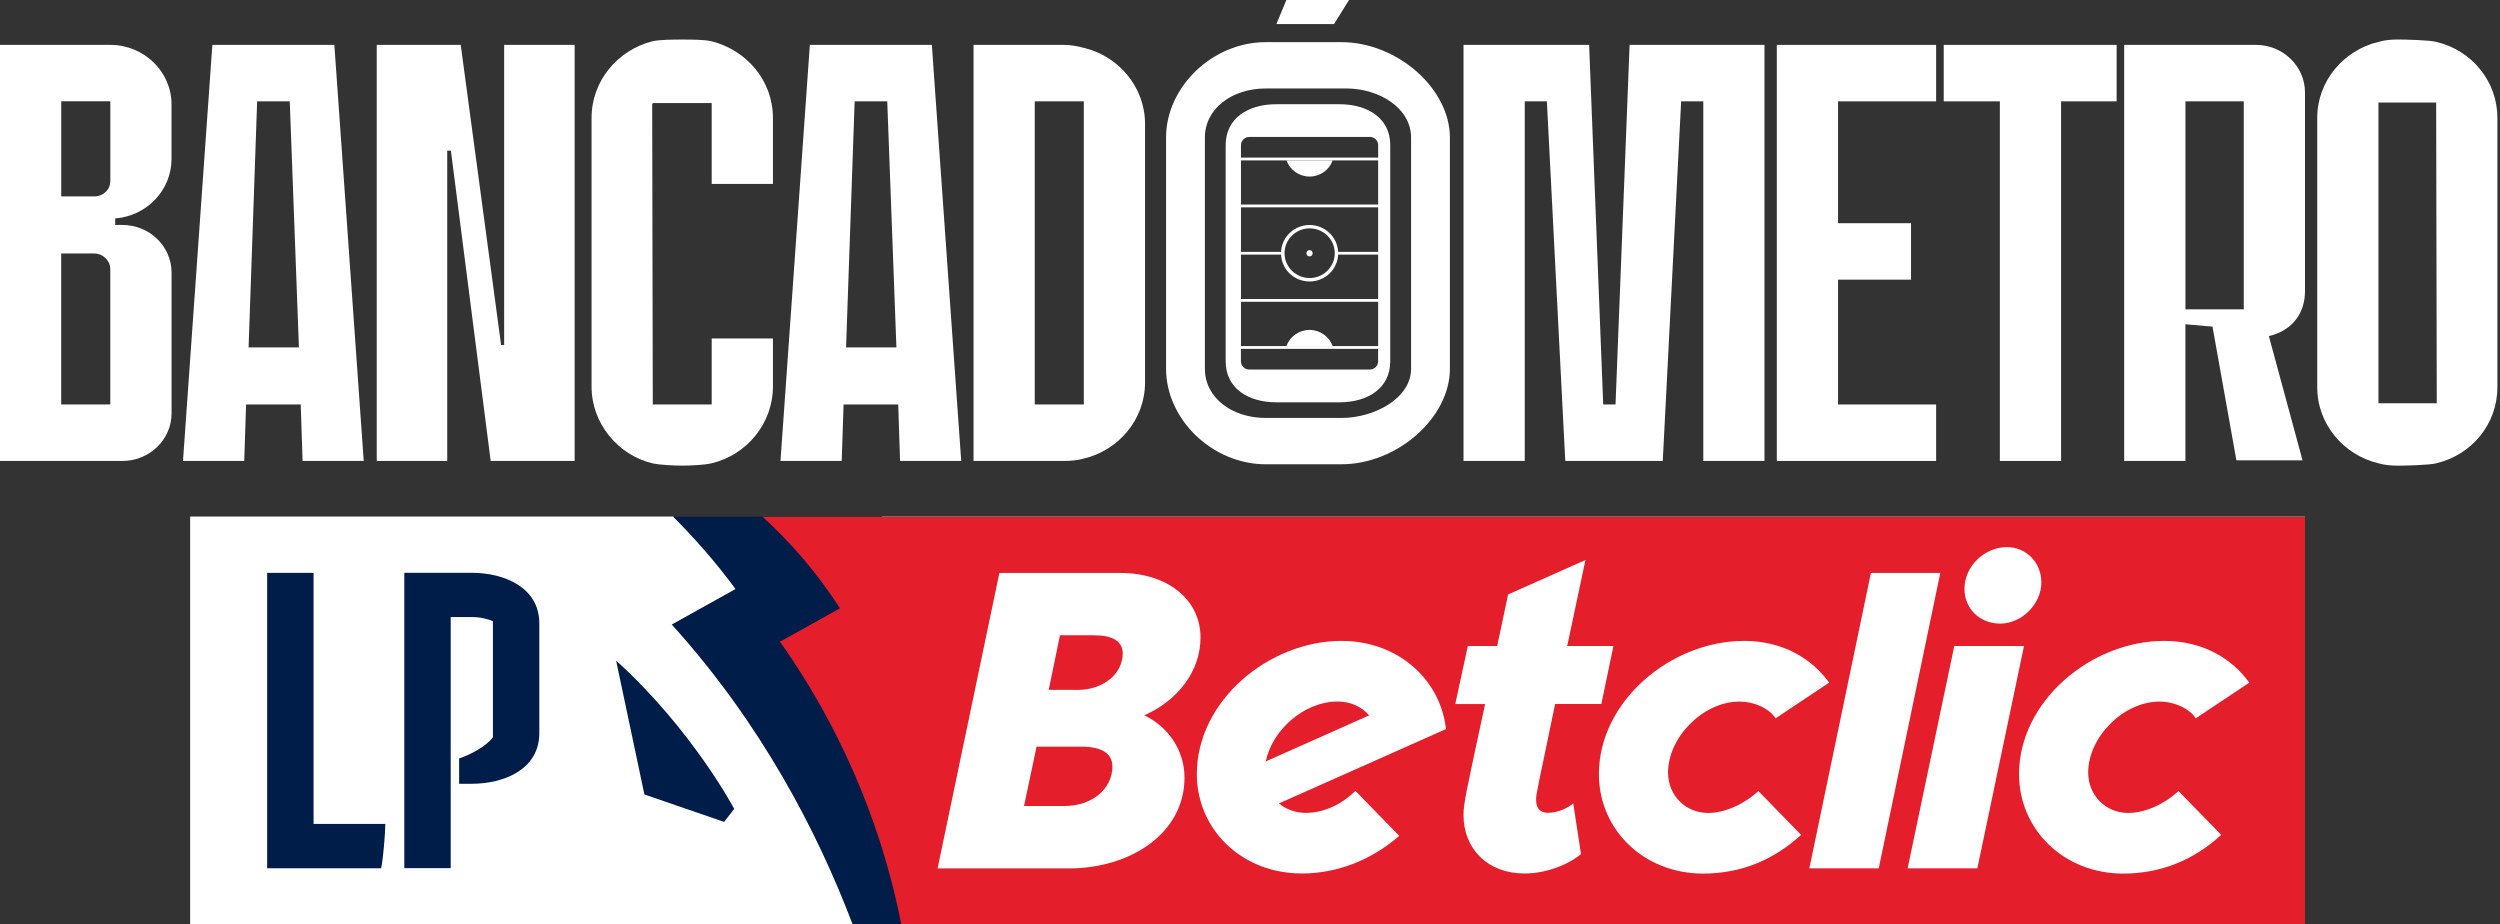 <svg width="284" height="105" viewBox="0 0 284 105" fill="none" xmlns="http://www.w3.org/2000/svg">
<rect x="0" y="0" width="284" height="105" fill="#333333" stroke="none"/>
<g clip-path="url(#clip0_270_96)">
<path d="M146.13 0L144.998 2.736H151.544L153.249 0H146.13Z" fill="white"/>
<path d="M152.159 11.839H144.998C141.841 11.839 139.237 13.38 139.237 16.49V41.035C139.237 44.16 141.841 45.702 144.998 45.702H152.159C155.316 45.702 157.931 44.16 157.931 41.035V16.49C157.931 13.38 155.311 11.839 152.159 11.839ZM156.558 41.035C156.558 41.566 156.121 41.982 155.6 41.982H141.926C141.405 41.982 140.968 41.566 140.968 41.035V39.63H156.553V41.035H156.558ZM156.558 39.315H140.973V34.285H156.558V39.315ZM156.558 33.969H140.973V28.923H145.53C145.603 30.628 147.019 31.975 148.771 31.975C150.523 31.975 151.928 30.628 152.012 28.923H156.558V33.969ZM145.924 28.765C145.924 27.202 147.198 25.945 148.776 25.945C150.355 25.945 151.628 27.208 151.628 28.765C151.628 30.323 150.339 31.585 148.776 31.585C147.213 31.585 145.924 30.323 145.924 28.765ZM156.558 28.613H152.012C151.923 26.908 150.507 25.561 148.771 25.561C147.035 25.561 145.603 26.908 145.53 28.613H140.973V23.556H156.558V28.613ZM156.558 23.235H140.973V18.221H156.558V23.235ZM156.558 16.5V17.905H140.973V16.5C140.973 15.969 141.41 15.553 141.931 15.553H155.606C156.127 15.553 156.563 15.969 156.563 16.5H156.558Z" fill="white"/>
<path d="M148.771 37.478C147.556 37.478 146.53 38.236 146.135 39.315H151.386C151.007 38.241 149.965 37.478 148.766 37.478H148.771Z" fill="white"/>
<path d="M148.771 20.057C149.971 20.057 151.012 19.299 151.391 18.221H146.14C146.529 19.294 147.561 20.057 148.776 20.057H148.771Z" fill="white"/>
<path d="M148.771 29.128C148.96 29.128 149.118 28.97 149.118 28.77C149.118 28.57 148.96 28.413 148.771 28.413C148.566 28.413 148.408 28.57 148.408 28.77C148.408 28.97 148.566 29.128 148.771 29.128Z" fill="white"/>
<path d="M152.928 10.05C156.711 10.05 160.299 12.296 160.299 15.627V41.888C160.299 45.229 156.158 47.48 152.375 47.48H143.783C140 47.48 136.875 45.229 136.875 41.888V15.627C136.875 12.302 140 10.05 143.783 10.05H152.928ZM152.375 4.788H143.783C137.753 4.788 132.465 9.855 132.465 15.627V41.888C132.465 47.67 137.753 52.742 143.783 52.742H152.375C158.715 52.742 164.708 47.47 164.708 41.888V15.627C164.708 10.055 158.715 4.788 152.375 4.788Z" fill="white"/>
<path d="M0 5.099H12.528C16.353 5.099 19.484 8.135 19.484 11.849V18.063C19.484 21.641 16.632 24.545 13.085 24.814V25.556H13.922C16.984 25.556 19.489 27.986 19.489 30.959V46.96C19.489 49.932 16.984 52.363 13.922 52.363H0V5.099ZM6.956 11.512V22.314H10.723C11.697 22.314 12.533 21.573 12.533 20.557V11.507H6.961L6.956 11.512ZM12.528 45.95V30.554C12.528 29.607 11.691 28.797 10.718 28.797H6.951V45.944H12.523L12.528 45.95Z" fill="white"/>
<path d="M65.28 52.363H55.741L51.221 17.116H50.806V52.363H42.798V5.099H52.337L56.925 39.194H57.272V5.099H65.28V52.363Z" fill="white"/>
<path d="M80.849 11.712H74.156V11.781H74.088L74.156 45.944H80.849V38.452H87.805V43.918C87.805 48.107 84.816 51.684 80.849 52.626C80.086 52.826 78.334 52.895 77.503 52.895C76.671 52.895 74.919 52.826 74.088 52.626C70.195 51.679 67.201 48.101 67.201 43.918V13.401C67.201 9.15 70.189 5.704 74.088 4.693C74.925 4.493 76.671 4.493 77.503 4.493C78.334 4.493 80.086 4.493 80.849 4.693C84.816 5.704 87.805 9.15 87.805 13.401V20.894H80.849V11.712Z" fill="white"/>
<path d="M109.204 52.363H102.248L102.038 45.95H95.829L95.618 52.363H88.663L91.999 5.099H105.858L109.193 52.363H109.204ZM101.832 39.467L100.791 11.512H97.087L96.113 39.467H101.832Z" fill="white"/>
<path d="M41.33 52.363H34.374L34.163 45.95H27.955L27.744 52.363H20.788L24.124 5.099H37.983L41.319 52.363H41.33ZM33.958 39.467L32.916 11.512H29.212L28.239 39.467H33.958Z" fill="white"/>
<path d="M110.593 5.099H120.827C121.663 5.099 122.358 5.235 123.121 5.435C127.083 6.382 130.077 9.892 130.077 14.08V43.45C130.077 47.639 127.088 51.148 123.121 52.095C122.358 52.3 121.658 52.363 120.827 52.363H110.593V5.099ZM117.549 11.512V45.95H123.121V11.512H117.549Z" fill="white"/>
<path d="M200.45 52.363H193.494V11.512H190.979L188.89 52.363H177.815L175.726 11.512H173.211V52.363H166.255V5.099H180.525L182.124 45.95H183.524L185.123 5.099H200.445V52.363H200.45Z" fill="white"/>
<path d="M219.944 11.512H208.8V25.356H217.093V31.77H208.8V45.95H219.944V52.363H201.844V5.099H219.944V11.512Z" fill="white"/>
<path d="M240.449 11.512H234.14V52.363H227.184V11.512H220.807V5.099H240.449V11.512Z" fill="white"/>
<path d="M241.312 5.099H256.281C259.343 5.099 261.847 7.529 261.847 10.502V33.053C261.847 35.484 260.527 37.51 257.743 38.183L261.569 52.295H254.055L251.34 37.105L248.262 36.837V52.363H241.306V5.099H241.312ZM248.267 11.512V35.142H254.892V11.512H248.267Z" fill="white"/>
<path d="M263.237 13.401C263.237 9.213 266.225 5.704 270.192 4.757C270.887 4.551 271.655 4.488 272.418 4.488C273.181 4.488 276.054 4.557 276.748 4.757C280.784 5.704 283.704 9.213 283.704 13.401V43.987C283.704 48.175 280.784 51.685 276.748 52.632C276.054 52.832 273.181 52.9 272.418 52.9C271.655 52.9 270.887 52.832 270.192 52.632C266.225 51.685 263.237 48.175 263.237 43.987V13.401ZM270.192 11.649V45.813H276.817L276.748 11.649H270.192Z" fill="white"/>
<path d="M261.842 58.698H100.191V58.73H261.842V58.698Z" fill="white"/>
<path d="M124.257 72.168H120.411L119.133 78.371H122.442C125.336 78.371 127.546 76.561 127.546 74.173C127.498 72.852 126.415 72.168 124.257 72.168Z" fill="white"/>
<path d="M122.837 84.822H117.759L116.333 91.562H120.916C124.01 91.562 126.362 89.657 126.362 87.069C126.362 85.606 125.183 84.822 122.826 84.822H122.837Z" fill="white"/>
<path d="M151.96 79.692C148.14 79.692 144.514 82.938 143.794 86.495L155.537 81.265C154.701 80.297 153.443 79.692 151.96 79.692Z" fill="white"/>
<path d="M100.191 58.73H86.653C89.757 61.561 92.761 64.975 95.424 69.1L88.61 72.899C94.261 80.902 97.891 88.937 100.196 96.361C101.127 99.355 101.848 102.248 102.39 105H261.847V58.73H100.191ZM227.973 62.155C230.231 62.155 231.898 63.965 231.898 66.159C231.898 68.648 229.641 70.847 227.237 70.847C224.832 70.847 223.164 69.09 223.164 66.891C223.164 64.255 225.521 62.15 227.973 62.15V62.155ZM121.458 98.644H106.515L113.534 65.086H127.246C132.691 65.086 136.375 68.164 136.375 72.415C136.375 76.225 133.823 79.55 129.992 81.26C132.739 82.581 134.554 85.264 134.554 88.342C134.554 94.693 128.372 98.65 121.448 98.65L121.458 98.644ZM148.376 92.346C150.423 92.346 152.449 91.347 153.98 89.858L158.957 94.961C155.906 97.597 151.902 99.234 147.887 99.234C143.872 99.234 140.184 97.361 138.079 94.482C137.101 93.146 136.427 91.594 136.133 89.91C136.022 89.273 135.959 88.621 135.959 87.953C135.959 79.597 144.156 72.81 152.401 72.81C156.868 72.81 160.562 74.936 162.604 78.124C163.498 79.519 164.072 81.113 164.261 82.828L156.237 86.401L145.288 91.273C146.103 91.946 147.171 92.351 148.376 92.351V92.346ZM173.169 99.234C168.996 99.234 166.25 96.45 166.25 92.588C166.25 91.32 166.497 90.242 168.702 79.987H165.313L166.739 73.394H170.075L171.317 67.533L180.098 63.623L178.025 73.394H183.276L181.903 79.987H176.652C174.642 89.657 174.489 90.247 174.489 90.831C174.489 91.904 174.979 92.346 175.863 92.346C176.994 92.346 178.167 91.762 178.709 91.273L179.593 97.04C177.873 98.407 175.421 99.239 173.164 99.239L173.169 99.234ZM193.468 99.234C186.696 99.234 181.64 94.204 181.64 87.948C181.64 79.645 189.837 72.805 198.13 72.805C202.597 72.805 205.838 74.857 207.8 77.545L201.713 81.602C200.929 80.381 199.114 79.697 197.64 79.697C193.421 79.697 189.495 83.801 189.495 87.758C189.495 90.347 191.458 92.351 194.062 92.351C196.072 92.351 198.335 91.225 199.756 89.858L204.612 94.84C201.471 97.724 197.74 99.239 193.473 99.239L193.468 99.234ZM205.543 98.644L212.536 65.086H220.418L213.425 98.644H205.543ZM216.708 98.644L222.007 73.389H229.925L224.627 98.644H216.708ZM241.78 92.346C243.79 92.346 246.052 91.22 247.473 89.852L252.329 94.835C249.188 97.718 245.458 99.234 241.19 99.234C234.419 99.234 229.362 94.204 229.362 87.948C229.362 79.645 237.56 72.805 245.852 72.805C250.319 72.805 253.56 74.857 255.523 77.545L249.435 81.602C248.651 80.381 246.836 79.697 245.363 79.697C241.143 79.697 237.218 83.801 237.218 87.758C237.218 90.347 239.18 92.351 241.78 92.351V92.346Z" fill="white"/>
<path d="M83.559 66.912C81.318 63.86 78.897 61.119 76.472 58.698H21.625V105H96.86C92.877 94.514 86.495 82.202 76.319 70.947L83.559 66.912ZM43.287 98.628H30.343V65.07H35.615V93.598H43.766C43.766 94.556 43.524 97.671 43.287 98.634V98.628ZM61.266 83.291C61.266 87.416 57.241 89.042 53.594 89.042H52.158V86.164C53.594 85.685 55.273 84.727 55.994 83.764V70.579C55.515 70.337 54.557 70.1 53.594 70.1H51.2V98.628H45.928V65.07H53.6C57.246 65.07 61.271 66.701 61.271 70.821V83.286L61.266 83.291ZM83.406 91.888L82.259 93.367L73.204 90.252L69.989 75.041C78.645 82.886 83.406 91.888 83.406 91.888Z" fill="white"/>
<path d="M100.191 105H261.847V58.73H81.244L100.191 105Z" fill="#E41E2B"/>
<mask id="mask0_270_96" style="mask-type:luminance" maskUnits="userSpaceOnUse" x="100" y="58" width="162" height="47">
<path d="M261.842 58.698H100.191V105H261.842V58.698Z" fill="white"/>
</mask>
<g mask="url(#mask0_270_96)">
<path d="M113.539 65.086H127.251C132.697 65.086 136.38 68.164 136.38 72.415C136.38 76.225 133.828 79.55 129.998 81.26C132.744 82.581 134.559 85.264 134.559 88.342C134.559 94.693 128.377 98.65 121.453 98.65H106.51L113.529 65.091L113.539 65.086ZM120.921 91.562C124.015 91.562 126.367 89.657 126.367 87.069C126.367 85.606 125.189 84.822 122.831 84.822H117.754L116.328 91.562H120.911H120.921ZM122.442 78.371C125.336 78.371 127.546 76.561 127.546 74.173C127.498 72.852 126.415 72.168 124.257 72.168H120.411L119.133 78.371H122.442Z" fill="white"/>
<path d="M181.635 87.948C181.635 79.645 189.832 72.805 198.125 72.805C202.592 72.805 205.833 74.857 207.795 77.545L201.708 81.602C200.924 80.381 199.108 79.697 197.635 79.697C193.415 79.697 189.49 83.801 189.49 87.758C189.49 90.347 191.453 92.351 194.052 92.351C196.062 92.351 198.324 91.225 199.745 89.858L204.602 94.84C201.46 97.724 197.73 99.239 193.463 99.239C186.691 99.239 181.635 94.209 181.635 87.953" fill="white"/>
<path d="M229.363 87.948C229.363 79.645 237.56 72.805 245.852 72.805C250.319 72.805 253.561 74.857 255.523 77.545L249.435 81.602C248.651 80.381 246.836 79.697 245.363 79.697C241.143 79.697 237.218 83.801 237.218 87.758C237.218 90.347 239.181 92.351 241.78 92.351C243.79 92.351 246.052 91.225 247.473 89.858L252.329 94.84C249.188 97.724 245.458 99.239 241.191 99.239C234.419 99.239 229.363 94.209 229.363 87.953" fill="white"/>
<path d="M148.376 92.346C147.172 92.346 146.103 91.946 145.288 91.268L156.237 86.395L164.261 82.823C164.077 81.113 163.498 79.513 162.604 78.119C160.562 74.93 156.863 72.805 152.402 72.805C144.157 72.805 135.959 79.592 135.959 87.948C135.959 88.616 136.022 89.268 136.133 89.905C136.427 91.588 137.101 93.141 138.08 94.477C140.184 97.355 143.699 99.228 147.887 99.228C152.075 99.228 155.906 97.592 158.957 94.956L153.98 89.852C152.449 91.341 150.428 92.341 148.376 92.341M151.96 79.692C153.443 79.692 154.701 80.297 155.537 81.265L143.794 86.495C144.514 82.944 148.134 79.692 151.96 79.692Z" fill="white"/>
<path d="M180.104 63.618L171.322 67.527L170.08 73.389H166.744L165.319 79.981H168.707C166.497 90.241 166.255 91.315 166.255 92.583C166.255 96.439 169.002 99.228 173.174 99.228C175.431 99.228 177.889 98.397 179.604 97.029L178.72 91.262C178.178 91.751 176.999 92.335 175.873 92.335C174.989 92.335 174.5 91.894 174.5 90.82C174.5 90.236 174.647 89.647 176.663 79.976H181.914L183.287 73.383H178.036L180.109 63.612L180.104 63.618Z" fill="white"/>
<path d="M212.536 65.086H220.418L213.425 98.644H205.543L212.536 65.086Z" fill="white"/>
<path d="M222.007 73.389H229.926L224.627 98.644H216.708L222.007 73.389ZM223.164 66.891C223.164 64.254 225.522 62.15 227.974 62.15C230.231 62.15 231.899 63.96 231.899 66.154C231.899 68.643 229.641 70.842 227.237 70.842C224.832 70.842 223.164 69.085 223.164 66.885" fill="white"/>
</g>
<path d="M78.166 71.258L85.29 67.285L84.506 66.217C82.722 63.781 80.828 61.55 78.913 59.519L76.477 58.698H21.625V105H96.865L97.728 104.1C93.814 93.919 87.695 82.118 78.171 71.258H78.166Z" fill="white"/>
<path d="M83.406 91.888L82.259 93.367L73.204 90.252L69.989 75.041C78.645 82.886 83.406 91.888 83.406 91.888ZM96.86 105H102.385C100.496 95.429 96.534 84.133 88.605 72.899L95.419 69.1C92.746 64.96 89.736 61.534 86.616 58.698H76.466C78.887 61.119 81.312 63.86 83.554 66.912L76.314 70.947C86.49 82.202 92.872 94.514 96.855 105H96.86Z" fill="#001C48"/>
<path d="M35.621 93.599H43.771C43.771 94.556 43.529 97.671 43.292 98.634H30.349V65.076H35.621V93.604V93.599ZM45.923 65.07H53.594C57.24 65.07 61.266 66.701 61.266 70.821V83.286C61.266 87.411 57.24 89.037 53.594 89.037H52.158V86.159C53.594 85.68 55.273 84.722 55.994 83.759V70.574C55.515 70.332 54.557 70.095 53.594 70.095H51.2V98.623H45.928V65.065L45.923 65.07Z" fill="#001C48"/>
</g>
<defs>
<clipPath id="clip0_270_96">
<rect width="283.704" height="105" fill="white"/>
</clipPath>
</defs>
</svg>
